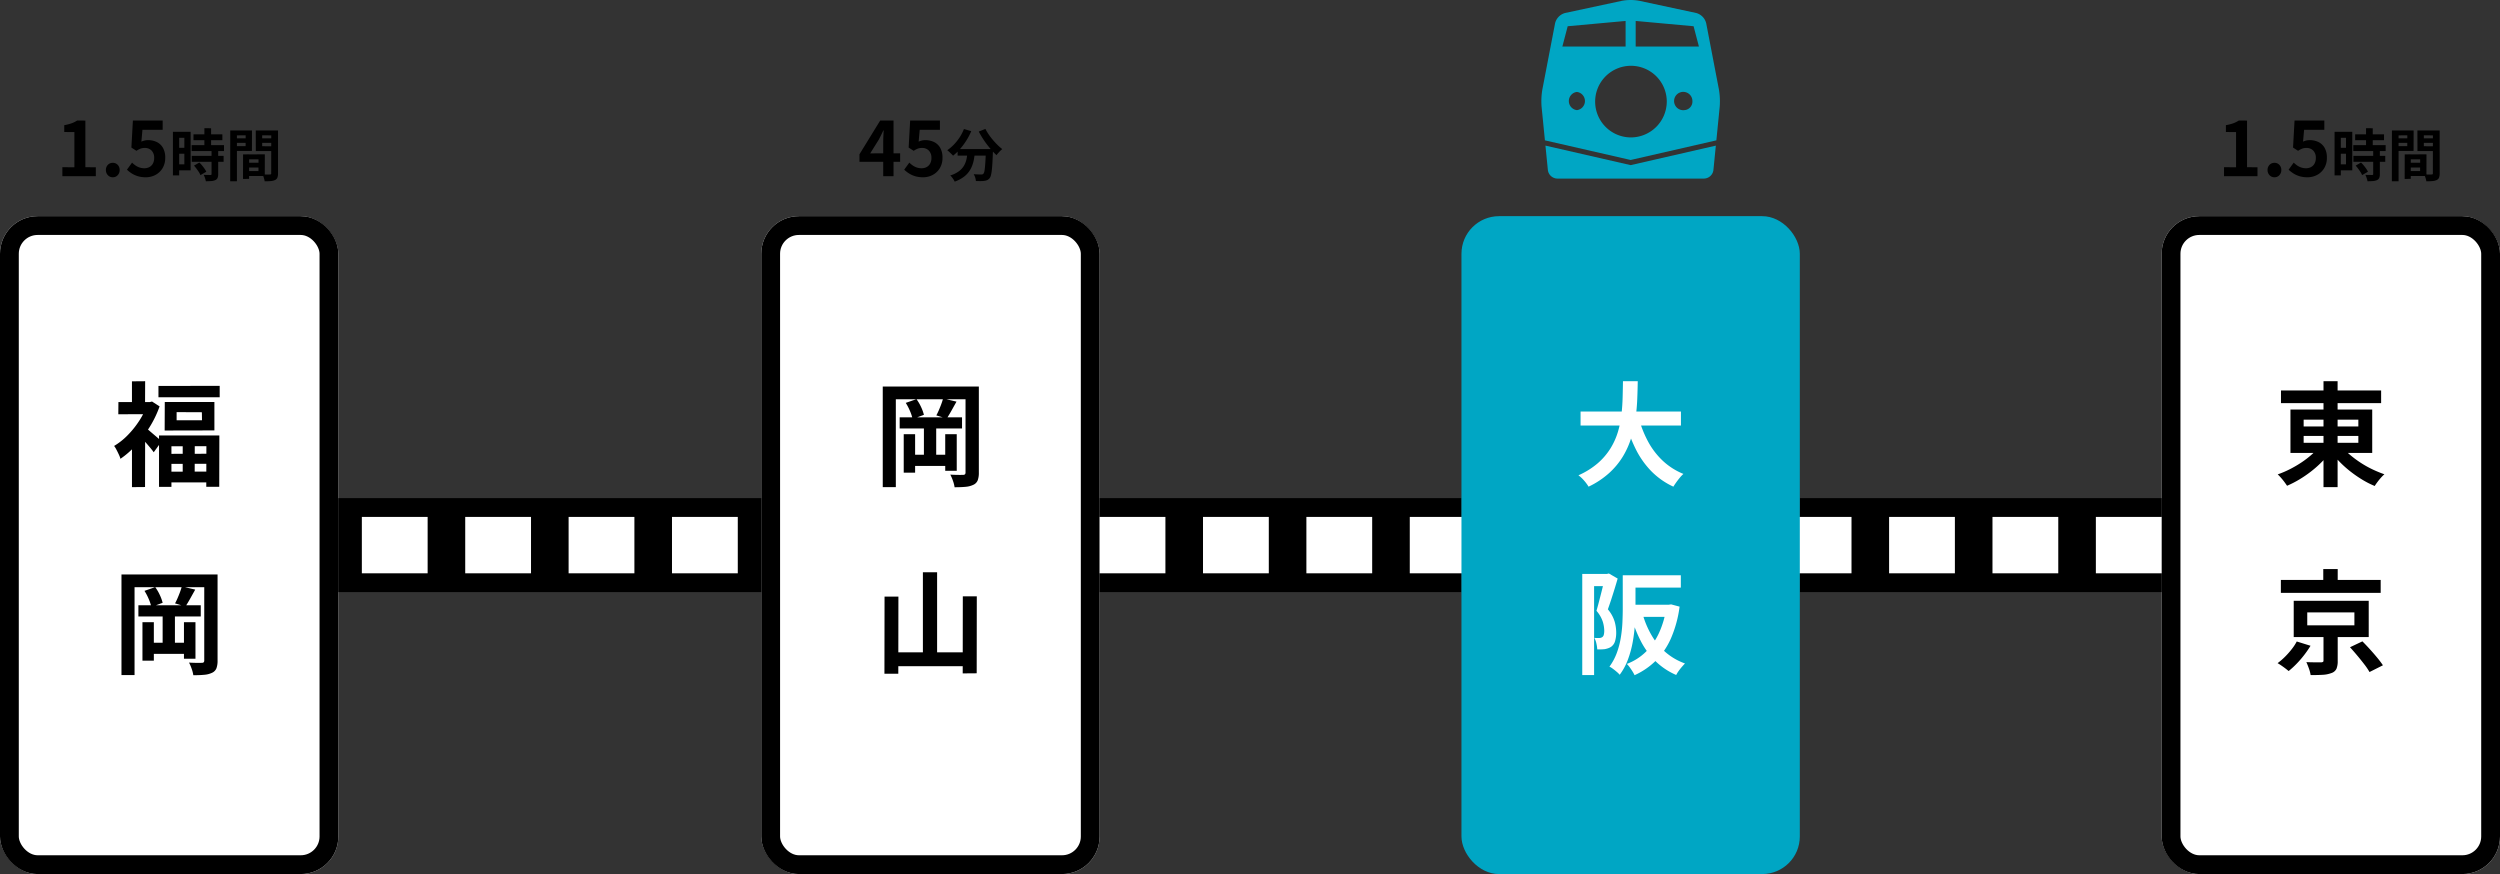 <svg xmlns="http://www.w3.org/2000/svg" xmlns:xlink="http://www.w3.org/1999/xlink" width="1064" height="372" viewBox="0 0 1064 372">
  <rect x="0" y="0" width="1064" height="372" fill="#333333" stroke="none"/>
  <defs>
    <clipPath id="clip-path">
      <rect id="長方形_433" data-name="長方形 433" width="76" height="76" fill="#00a6c4"/>
    </clipPath>
  </defs>
  <g id="グループ_133" data-name="グループ 133" transform="translate(-168 -8156)">
    <g id="グループ_111" data-name="グループ 111" transform="translate(824 8156)">
      <g id="グループ_105" data-name="グループ 105" clip-path="url(#clip-path)">
        <path id="パス_215" data-name="パス 215" d="M40.024,143.581l-36.26-8.309L4.8,145.679A4.13,4.13,0,0,0,8.825,149.3h62.4a4.13,4.13,0,0,0,4.028-3.619l1.033-10.407Z" transform="translate(-2.024 -73.298)" fill="#00a6c4"/>
        <path id="パス_216" data-name="パス 216" d="M75.585,38.143,70.151,9.867a5.992,5.992,0,0,0-4.272-4.34L41.586.317a20.429,20.429,0,0,0-7.172,0L10.122,5.526A5.992,5.992,0,0,0,5.85,9.867L.415,38.143a30.107,30.107,0,0,0-.327,7.19l1.429,14.4L38,68.09l36.483-8.36,1.429-14.4a30.108,30.108,0,0,0-.327-7.19M11.213,11.165,35.857,8.916V19.8H8.944Zm3.912,35.708a3.9,3.9,0,0,1,0-7.742,3.9,3.9,0,0,1,0,7.742M38,58.486A15.242,15.242,0,1,1,53.379,43.244,15.311,15.311,0,0,1,38,58.486M60.875,46.873A3.9,3.9,0,1,1,64.293,43a3.666,3.666,0,0,1-3.417,3.871M40.143,19.8V8.916l24.644,2.249L67.057,19.8Z" transform="translate(0 0)" fill="#00a6c4"/>
      </g>
    </g>
    <path id="パス_228" data-name="パス 228" d="M-45.456,0V-3.84l5.12.032V-18.784l-4.32-.032v-2.912a19.337,19.337,0,0,0,3.088-.784,11.343,11.343,0,0,0,2.416-1.2l3.488.032V-3.84l4.448.032V0Zm21.472.448a2.757,2.757,0,0,1-2.112-.9,3.082,3.082,0,0,1-.832-2.176A3.053,3.053,0,0,1-26.1-4.832,2.806,2.806,0,0,1-23.984-5.7a2.768,2.768,0,0,1,2.08.864,3.053,3.053,0,0,1,.832,2.208A3.082,3.082,0,0,1-21.9-.448,2.72,2.72,0,0,1-23.984.448Zm14.048,0A11.544,11.544,0,0,1-13.3,0,10.553,10.553,0,0,1-15.92-1.184a13.091,13.091,0,0,1-2.048-1.6l2.176-3.008a10.6,10.6,0,0,0,1.456,1.216,6.9,6.9,0,0,0,1.728.864,6.289,6.289,0,0,0,2.032.32A4.458,4.458,0,0,0-8.416-3.9,3.7,3.7,0,0,0-6.928-5.392a4.762,4.762,0,0,0,.544-2.352,4.321,4.321,0,0,0-1.1-3.168,3.886,3.886,0,0,0-2.9-1.12,5.086,5.086,0,0,0-1.76.272,9.91,9.91,0,0,0-1.792.944l-2.144-1.376.64-11.52H-2.768v3.968h-8.608l-.448,5.024a7.568,7.568,0,0,1,1.376-.48,6.353,6.353,0,0,1,1.472-.16,8.451,8.451,0,0,1,3.648.784,6.054,6.054,0,0,1,2.656,2.448A8.214,8.214,0,0,1-1.68-7.872a8.324,8.324,0,0,1-1.168,4.5A7.784,7.784,0,0,1-5.888-.528,8.626,8.626,0,0,1-9.936.448Zm20.288-18.28H22.64v2.5H10.352ZM9.56-13.224H23.336v2.52H9.56Zm.048,4.56h13.56v2.52H9.608Zm5.376-11.76H17.84v8.832H14.984Zm3.048,9.6h2.832V-.888A4.041,4.041,0,0,1,20.6.732a1.9,1.9,0,0,1-.96.924,5.212,5.212,0,0,1-1.692.4q-1,.084-2.34.084a8.648,8.648,0,0,0-.36-1.38A9.464,9.464,0,0,0,14.7-.576q.888.024,1.728.036t1.128.012a.622.622,0,0,0,.372-.084.43.43,0,0,0,.108-.348ZM10.568-4.512l2.28-1.32A14.765,14.765,0,0,1,14-4.584q.576.7,1.056,1.392A8.6,8.6,0,0,1,15.8-1.92L13.3-.456a5.852,5.852,0,0,0-.648-1.284q-.456-.708-1-1.44A15.956,15.956,0,0,0,10.568-4.512ZM2.96-18.912H9.128V-2.5H2.96V-5.064h3.5v-11.28H2.96ZM3.1-12.1H7.76v2.52H3.1ZM1.592-18.912H4.256V-.36H1.592ZM32.768-5.736h6.576l.024,2.04H32.792ZM32.6-9.288l8.112-.024L40.688-.1l-8.064.024L32.6-2.184,38-2.208,38.024-7.2l-5.4.024Zm-1.152,0,2.592-.024-.024,10.44-2.592.024Zm-4.056-6.84h6.024l.024,1.92-6.024.024Zm11.136,0H44.6l.024,1.92-6.072.024Zm4.92-3.336h2.88V-1.248A5.116,5.116,0,0,1,46.064.576a1.931,1.931,0,0,1-.984,1.032,5.228,5.228,0,0,1-1.812.456q-1.068.1-2.628.1a6.352,6.352,0,0,0-.192-.96Q40.3.672,40.112.132A5.988,5.988,0,0,0,39.7-.792q.648.048,1.284.06T42.14-.72a6.809,6.809,0,0,0,.708-.024.758.758,0,0,0,.468-.108q.132-.108.108-.444Zm-15.816,0H35.24l-.024,8.688-7.584.024v-2.064h4.9l.024-4.584-4.92.024Zm17.352,0-.024,2.088L39.584-17.4v4.632l5.4.024L44.96-10.7H36.872l-.024-8.76ZM26-19.464h2.832v21.6l-2.856.024Z" transform="translate(240 8231)"/>
    <path id="パス_233" data-name="パス 233" d="M-45.456,0V-3.84l5.12.032V-18.784l-4.32-.032v-2.912a19.337,19.337,0,0,0,3.088-.784,11.343,11.343,0,0,0,2.416-1.2l3.488.032V-3.84l4.448.032V0Zm21.472.448a2.757,2.757,0,0,1-2.112-.9,3.082,3.082,0,0,1-.832-2.176A3.053,3.053,0,0,1-26.1-4.832,2.806,2.806,0,0,1-23.984-5.7a2.768,2.768,0,0,1,2.08.864,3.053,3.053,0,0,1,.832,2.208A3.082,3.082,0,0,1-21.9-.448,2.72,2.72,0,0,1-23.984.448Zm14.048,0A11.544,11.544,0,0,1-13.3,0,10.553,10.553,0,0,1-15.92-1.184a13.091,13.091,0,0,1-2.048-1.6l2.176-3.008a10.6,10.6,0,0,0,1.456,1.216,6.9,6.9,0,0,0,1.728.864,6.289,6.289,0,0,0,2.032.32A4.458,4.458,0,0,0-8.416-3.9,3.7,3.7,0,0,0-6.928-5.392a4.762,4.762,0,0,0,.544-2.352,4.321,4.321,0,0,0-1.1-3.168,3.886,3.886,0,0,0-2.9-1.12,5.086,5.086,0,0,0-1.76.272,9.91,9.91,0,0,0-1.792.944l-2.144-1.376.64-11.52H-2.768v3.968h-8.608l-.448,5.024a7.568,7.568,0,0,1,1.376-.48,6.353,6.353,0,0,1,1.472-.16,8.451,8.451,0,0,1,3.648.784,6.054,6.054,0,0,1,2.656,2.448A8.214,8.214,0,0,1-1.68-7.872a8.324,8.324,0,0,1-1.168,4.5A7.784,7.784,0,0,1-5.888-.528,8.626,8.626,0,0,1-9.936.448Zm20.288-18.28H22.64v2.5H10.352ZM9.56-13.224H23.336v2.52H9.56Zm.048,4.56h13.56v2.52H9.608Zm5.376-11.76H17.84v8.832H14.984Zm3.048,9.6h2.832V-.888A4.041,4.041,0,0,1,20.6.732a1.9,1.9,0,0,1-.96.924,5.212,5.212,0,0,1-1.692.4q-1,.084-2.34.084a8.648,8.648,0,0,0-.36-1.38A9.464,9.464,0,0,0,14.7-.576q.888.024,1.728.036t1.128.012a.622.622,0,0,0,.372-.084.43.43,0,0,0,.108-.348ZM10.568-4.512l2.28-1.32A14.765,14.765,0,0,1,14-4.584q.576.7,1.056,1.392A8.6,8.6,0,0,1,15.8-1.92L13.3-.456a5.852,5.852,0,0,0-.648-1.284q-.456-.708-1-1.44A15.956,15.956,0,0,0,10.568-4.512ZM2.96-18.912H9.128V-2.5H2.96V-5.064h3.5v-11.28H2.96ZM3.1-12.1H7.76v2.52H3.1ZM1.592-18.912H4.256V-.36H1.592ZM32.768-5.736h6.576l.024,2.04H32.792ZM32.6-9.288l8.112-.024L40.688-.1l-8.064.024L32.6-2.184,38-2.208,38.024-7.2l-5.4.024Zm-1.152,0,2.592-.024-.024,10.44-2.592.024Zm-4.056-6.84h6.024l.024,1.92-6.024.024Zm11.136,0H44.6l.024,1.92-6.072.024Zm4.92-3.336h2.88V-1.248A5.116,5.116,0,0,1,46.064.576a1.931,1.931,0,0,1-.984,1.032,5.228,5.228,0,0,1-1.812.456q-1.068.1-2.628.1a6.352,6.352,0,0,0-.192-.96Q40.3.672,40.112.132A5.988,5.988,0,0,0,39.7-.792q.648.048,1.284.06T42.14-.72a6.809,6.809,0,0,0,.708-.024.758.758,0,0,0,.468-.108q.132-.108.108-.444Zm-15.816,0H35.24l-.024,8.688-7.584.024v-2.064h4.9l.024-4.584-4.92.024Zm17.352,0-.024,2.088L39.584-17.4v4.632l5.4.024L44.96-10.7H36.872l-.024-8.76ZM26-19.464h2.832v21.6l-2.856.024Z" transform="translate(1160 8231)"/>
    <g id="長方形_511" data-name="長方形 511" transform="translate(168 8248)" fill="#fff" stroke="#000" stroke-width="8">
      <rect width="144" height="280" rx="16" stroke="none"/>
      <rect x="4" y="4" width="136" height="272" rx="12" fill="none"/>
    </g>
    <g id="長方形_512" data-name="長方形 512" transform="translate(1088 8248)" fill="#fff" stroke="#000" stroke-width="8">
      <rect width="144" height="280" rx="16" stroke="none"/>
      <rect x="4" y="4" width="136" height="272" rx="12" fill="none"/>
    </g>
    <g id="長方形_513" data-name="長方形 513" transform="translate(492 8248)" fill="#fff" stroke="#000" stroke-width="8">
      <rect width="144" height="280" rx="16" stroke="none"/>
      <rect x="4" y="4" width="136" height="272" rx="12" fill="none"/>
    </g>
    <path id="パス_227" data-name="パス 227" d="M5.76-14.928l5.136.048L10.848,1.056H5.76ZM3.168-27.6v3.456h10.8l-.048-3.408Zm-5.04-4.32h21.12v12.1l-21.168.048ZM-4.32-17.664H21.36l-.048,21.84h-5.52L15.84-13.1.96-13.056V4.224H-4.32ZM-1.3-9.84l19.968-.048.048,4.272L-1.3-5.568Zm.048,7.584L18.72-2.3,18.768,2.3H-1.248ZM-4.56-38.736,21.5-38.784v4.848H-4.56ZM-21.6-31.872H-7.248v5.136l-14.4.048Zm5.76-8.832,5.616-.048-.048,11.28H-15.84Zm6.1,20.016a13.207,13.207,0,0,1,1.416,1.1q.888.768,1.968,1.68t1.944,1.656q.864.744,1.2,1.08l-3.36,4.656q-.528-.768-1.368-1.776T-9.7-14.352q-.912-1.056-1.752-1.992T-12.96-17.9Zm.384-11.184h1.1l.96-.24,3.216,2.064a44.292,44.292,0,0,1-4.3,8.9,53.15,53.15,0,0,1-5.832,7.7,36.62,36.62,0,0,1-6.528,5.712,10.625,10.625,0,0,0-.7-1.848q-.5-1.08-1.032-2.088a9.354,9.354,0,0,0-.96-1.536,28.094,28.094,0,0,0,5.784-4.584A38.878,38.878,0,0,0-12.7-23.976,29.959,29.959,0,0,0-9.36-30.864Zm-6.48,16.416,5.616-6.768-.048,26.5-5.568.048ZM-20.3,41.5H17.328v5.424H-14.736V84.32H-20.3Zm35.232,0h5.664V78.08a9.382,9.382,0,0,1-.48,3.336,3.563,3.563,0,0,1-1.824,1.9,9.361,9.361,0,0,1-3.264.864q-1.92.192-4.752.192a13.714,13.714,0,0,0-.7-2.736,17.86,17.86,0,0,0-1.128-2.64q1.632.1,3.264.12t2.16-.024a1.12,1.12,0,0,0,.84-.24,1.216,1.216,0,0,0,.216-.816ZM-13.1,54.608H13.44V59.36H-13.1Zm4.272,15.936H8.64V75.3H-8.832Zm6.048-11.952H2.448V72.944H-2.784Zm-8.592,3.216h4.848V78.176h-4.848Zm17.664,0h4.9V77.36h-4.9Zm-16.8-13.344,4.56-1.584a18.935,18.935,0,0,1,1.968,3.36,17.687,17.687,0,0,1,1.2,3.312l-4.8,1.776a18.692,18.692,0,0,0-1.1-3.336A23.5,23.5,0,0,0-10.512,48.464ZM5.376,46.592l5.712,1.344Q9.984,49.9,8.9,51.848T6.912,55.136L2.5,53.792q.528-.96,1.08-2.232t1.032-2.568Q5.088,47.7,5.376,46.592Z" transform="translate(240 8359)"/>
    <path id="パス_232" data-name="パス 232" d="M-21.216-36.816H21.408v5.376H-21.216Zm18.1-3.936h6V4.32h-6ZM-4.608-13.344l4.9,2.016A37.839,37.839,0,0,1-3.528-6.72,45.739,45.739,0,0,1-8.136-2.568,50.617,50.617,0,0,1-13.272.984a43.6,43.6,0,0,1-5.352,2.76q-.48-.72-1.152-1.632T-21.216.336q-.768-.864-1.392-1.44a41.094,41.094,0,0,0,5.232-2.232,48.505,48.505,0,0,0,4.992-2.928A38.493,38.493,0,0,0-7.992-9.672,25.473,25.473,0,0,0-4.608-13.344Zm9.12.192a25.949,25.949,0,0,0,3.48,3.576,45.14,45.14,0,0,0,4.464,3.36,42.6,42.6,0,0,0,5.064,2.88A49.1,49.1,0,0,0,22.8-1.152,15.717,15.717,0,0,0,21.336.312q-.792.888-1.488,1.824t-1.176,1.7a38,38,0,0,1-5.328-2.712A52.157,52.157,0,0,1,8.232-2.424,45.738,45.738,0,0,1,3.624-6.576a40.03,40.03,0,0,1-3.816-4.56Zm-16.08-4.32v2.928h23.28v-2.928Zm0-6.912v2.88h23.28v-2.88Zm-5.616-4.32h34.8v18.48h-34.8Zm-4.08,72.512h42.48v5.52h-42.48ZM-3.216,39.2H2.928v7.344H-3.216Zm-6.816,18.432v5.52H10.032v-5.52Zm-5.76-4.944h31.92V68.144h-31.92ZM8.16,72.464l5.28-2.5q1.488,1.488,3.144,3.312T19.728,76.9a40.171,40.171,0,0,1,2.448,3.24l-5.712,2.88a26.821,26.821,0,0,0-2.184-3.24q-1.416-1.848-3.024-3.768T8.16,72.464ZM-3.12,66.128H2.928V78.272a8.572,8.572,0,0,1-.528,3.36A3.59,3.59,0,0,1,.24,83.456a12.105,12.105,0,0,1-3.768.744q-2.184.12-5.064.12a14.917,14.917,0,0,0-.744-2.832q-.552-1.536-1.08-2.688,1.2.048,2.52.072t2.352.024h1.368a1.941,1.941,0,0,0,.84-.192q.216-.144.216-.624ZM-14.5,70.016-8.64,71.84a40.855,40.855,0,0,1-2.688,3.912,43.18,43.18,0,0,1-3.24,3.744,36.928,36.928,0,0,1-3.384,3.1q-.96-.816-2.328-1.8a27.932,27.932,0,0,0-2.376-1.56,27.9,27.9,0,0,0,3.192-2.76,34.455,34.455,0,0,0,2.88-3.264A21.123,21.123,0,0,0-14.5,70.016Z" transform="translate(1160 8359)"/>
    <path id="パス_230" data-name="パス 230" d="M-20.3-38.5H17.328v5.424H-14.736V4.32H-20.3Zm35.232,0h5.664V-1.92a9.382,9.382,0,0,1-.48,3.336,3.563,3.563,0,0,1-1.824,1.9,9.361,9.361,0,0,1-3.264.864q-1.92.192-4.752.192a13.714,13.714,0,0,0-.7-2.736,17.86,17.86,0,0,0-1.128-2.64q1.632.1,3.264.12t2.16-.024a1.12,1.12,0,0,0,.84-.24,1.216,1.216,0,0,0,.216-.816ZM-13.1-25.392H13.44v4.752H-13.1ZM-8.832-9.456H8.64V-4.7H-8.832Zm6.048-11.952H2.448V-7.056H-2.784Zm-8.592,3.216h4.848V-1.824h-4.848Zm17.664,0h4.9V-2.64h-4.9Zm-16.8-13.344,4.56-1.584a18.935,18.935,0,0,1,1.968,3.36,17.687,17.687,0,0,1,1.2,3.312l-4.8,1.776a18.692,18.692,0,0,0-1.1-3.336A23.5,23.5,0,0,0-10.512-31.536ZM5.376-33.408l5.712,1.344Q9.984-30.1,8.9-28.152T6.912-24.864L2.5-26.208q.528-.96,1.08-2.232t1.032-2.568Q5.088-32.3,5.376-33.408ZM-3.216,40.544H2.832V78.08H-3.216Zm-16.32,10.368h5.9l-.048,32.832h-5.9Zm33.312-.1h5.952L19.68,83.552l-5.952.048ZM-16.7,74.624h33.12v5.9H-16.656Z" transform="translate(564 8359)"/>
    <rect id="長方形_515" data-name="長方形 515" width="180" height="40" transform="translate(312 8368)"/>
    <rect id="長方形_516" data-name="長方形 516" width="154" height="40" transform="translate(636 8368)"/>
    <rect id="長方形_517" data-name="長方形 517" width="154" height="40" transform="translate(934 8368)"/>
    <rect id="長方形_518" data-name="長方形 518" width="28" height="24" transform="translate(322 8376)" fill="#fff"/>
    <rect id="長方形_519" data-name="長方形 519" width="28" height="24" transform="translate(410 8376)" fill="#fff"/>
    <rect id="長方形_520" data-name="長方形 520" width="28" height="24" transform="translate(366 8376)" fill="#fff"/>
    <rect id="長方形_521" data-name="長方形 521" width="28" height="24" transform="translate(454 8376)" fill="#fff"/>
    <rect id="長方形_522" data-name="長方形 522" width="28" height="24" transform="translate(636 8376)" fill="#fff"/>
    <rect id="長方形_523" data-name="長方形 523" width="28" height="24" transform="translate(724 8376)" fill="#fff"/>
    <rect id="長方形_524" data-name="長方形 524" width="28" height="24" transform="translate(680 8376)" fill="#fff"/>
    <rect id="長方形_525" data-name="長方形 525" width="28" height="24" transform="translate(768 8376)" fill="#fff"/>
    <rect id="長方形_526" data-name="長方形 526" width="28" height="24" transform="translate(928 8376)" fill="#fff"/>
    <rect id="長方形_527" data-name="長方形 527" width="28" height="24" transform="translate(1016 8376)" fill="#fff"/>
    <rect id="長方形_528" data-name="長方形 528" width="28" height="24" transform="translate(972 8376)" fill="#fff"/>
    <rect id="長方形_529" data-name="長方形 529" width="28" height="24" transform="translate(1060 8376)" fill="#fff"/>
    <rect id="長方形_514" data-name="長方形 514" width="144" height="280" rx="16" transform="translate(790 8248)" fill="#00a6c4"/>
    <path id="パス_231" data-name="パス 231" d="M-21.312-27.84h42.72v5.952h-42.72ZM3.36-25.44A46.819,46.819,0,0,0,7.344-15.216a32.2,32.2,0,0,0,6.312,8.3A28.383,28.383,0,0,0,22.464-1.3,13.289,13.289,0,0,0,20.952.288q-.792.96-1.536,1.992T18.192,4.128a32.028,32.028,0,0,1-9.48-6.672,37.179,37.179,0,0,1-6.648-9.528A68.517,68.517,0,0,1-2.448-24.1ZM-3.264-40.752H3.024q-.048,3.648-.216,7.7t-.744,8.232a51.868,51.868,0,0,1-1.848,8.28A35.413,35.413,0,0,1-3.336-8.664,31.905,31.905,0,0,1-9.192-1.632,36.459,36.459,0,0,1-17.9,4.128a17.547,17.547,0,0,0-1.872-2.544,14.8,14.8,0,0,0-2.448-2.3,32.831,32.831,0,0,0,8.208-5.112,27.809,27.809,0,0,0,5.4-6.288,29.662,29.662,0,0,0,3.192-7.056,41.217,41.217,0,0,0,1.512-7.416q.408-3.744.5-7.344T-3.264-40.752ZM-1.152,41.84H21.36v5.232H-1.152Zm-2.208,0H2.064V55.9q0,3.072-.24,6.768a67.218,67.218,0,0,1-.936,7.56A43.18,43.18,0,0,1-1.152,77.7a25.718,25.718,0,0,1-3.5,6.48A10.149,10.149,0,0,0-5.9,82.952q-.816-.7-1.656-1.32a8.627,8.627,0,0,0-1.464-.912A23.655,23.655,0,0,0-5.9,74.912,35.264,35.264,0,0,0-4.2,68.48a54.57,54.57,0,0,0,.7-6.552q.144-3.24.144-6.024Zm2.4,12.528H16.416v5.184H-.96Zm16.176,0h1.008l1.008-.144,3.6.96a49.976,49.976,0,0,1-3.648,13.44,31.3,31.3,0,0,1-6.408,9.5,31.258,31.258,0,0,1-9.1,6.24A15.583,15.583,0,0,0,.792,82.76q-.552-.888-1.2-1.776a9.632,9.632,0,0,0-1.224-1.416A23.306,23.306,0,0,0,6.384,74.5,27.14,27.14,0,0,0,12.1,66.32a38.686,38.686,0,0,0,3.12-10.944ZM5.04,58.112A39.083,39.083,0,0,0,8.856,67.28a28.641,28.641,0,0,0,5.976,7.272,26.039,26.039,0,0,0,8.3,4.824q-.576.576-1.32,1.44t-1.392,1.776a12.955,12.955,0,0,0-1.032,1.68,29.141,29.141,0,0,1-8.736-5.808,33.264,33.264,0,0,1-6.24-8.448A56.159,56.159,0,0,1,.192,59.264ZM-20.592,41.264H-9.264v5.184h-6.288V84.32h-5.04Zm9.6,0h.912l.816-.192,3.744,2.16q-.576,2.016-1.3,4.368T-8.28,52.208q-.744,2.256-1.416,4.128a14.668,14.668,0,0,1,2.88,5.184,17.289,17.289,0,0,1,.672,4.56,12.482,12.482,0,0,1-.5,3.84A4.493,4.493,0,0,1-8.3,72.272a5.532,5.532,0,0,1-1.272.624,10.318,10.318,0,0,1-1.464.384,24.219,24.219,0,0,1-3.168.1,15.323,15.323,0,0,0-.36-2.448,8.592,8.592,0,0,0-.888-2.448q.672.048,1.176.048h.936A2.314,2.314,0,0,0-12,68.1a1.783,1.783,0,0,0,.6-1.032,7.382,7.382,0,0,0,.168-1.7,13.558,13.558,0,0,0-.648-3.84,13.194,13.194,0,0,0-2.664-4.56q.48-1.632.984-3.576t1.008-3.912q.5-1.968.912-3.672t.648-2.856Z" transform="translate(862 8359)" fill="#fff"/>
    <path id="パス_229" data-name="パス 229" d="M-20.1,0V-14.56q0-1.024.064-2.448t.128-2.48h-.16q-.416.96-.9,1.92t-.992,1.952l-3.68,5.888H-12.9v3.584H-30.208v-3.2l8.832-14.368h5.664V0Zm16.96.448A11.544,11.544,0,0,1-6.5,0,10.553,10.553,0,0,1-9.12-1.184a13.091,13.091,0,0,1-2.048-1.6l2.176-3.008A10.6,10.6,0,0,0-7.536-4.576a6.9,6.9,0,0,0,1.728.864,6.289,6.289,0,0,0,2.032.32A4.458,4.458,0,0,0-1.616-3.9,3.7,3.7,0,0,0-.128-5.392,4.762,4.762,0,0,0,.416-7.744a4.321,4.321,0,0,0-1.1-3.168,3.886,3.886,0,0,0-2.9-1.12,5.086,5.086,0,0,0-1.76.272,9.91,9.91,0,0,0-1.792.944L-9.28-12.192l.64-11.52H4.032v3.968H-4.576l-.448,5.024a7.568,7.568,0,0,1,1.376-.48,6.353,6.353,0,0,1,1.472-.16,8.451,8.451,0,0,1,3.648.784,6.054,6.054,0,0,1,2.656,2.448A8.214,8.214,0,0,1,5.12-7.872a8.324,8.324,0,0,1-1.168,4.5A7.784,7.784,0,0,1,.912-.528,8.626,8.626,0,0,1-3.136.448Zm14.7-12.016H24.544v2.784H11.56Zm12.024,0h3.024v.756a4.1,4.1,0,0,1-.024.492q-.1,2.712-.216,4.668T26.092-2.4A14.21,14.21,0,0,1,25.72-.336,3.231,3.231,0,0,1,25.192.816a2.953,2.953,0,0,1-1,.816,4.244,4.244,0,0,1-1.212.336,11.318,11.318,0,0,1-1.584.108q-.984.012-2.064-.036A5.618,5.618,0,0,0,19.048.564,6.053,6.053,0,0,0,18.4-.864q1.008.072,1.872.1t1.3.024A2.11,2.11,0,0,0,22.12-.8a1.009,1.009,0,0,0,.432-.276,2.957,2.957,0,0,0,.468-1.38q.18-1.068.324-3.168t.24-5.436Zm-9.336-8.52,3.12.912a27.737,27.737,0,0,1-2.124,4.032,29.247,29.247,0,0,1-2.664,3.576A21.748,21.748,0,0,1,9.616-8.736q-.264-.312-.72-.756t-.924-.876a9.828,9.828,0,0,0-.828-.7,17.989,17.989,0,0,0,2.844-2.412,20.813,20.813,0,0,0,2.46-3.1A18.48,18.48,0,0,0,14.248-20.088Zm9.144-.048a20.515,20.515,0,0,0,1.392,2.352,27.054,27.054,0,0,0,1.788,2.34q.972,1.14,1.992,2.148a20.231,20.231,0,0,0,2,1.752,8.181,8.181,0,0,0-.852.756q-.468.468-.888.948a11.023,11.023,0,0,0-.708.888q-1.008-.936-2.04-2.1t-2.028-2.472q-1-1.308-1.884-2.712T20.56-19.008Zm-7.56,9.384h3.144a34.785,34.785,0,0,1-.552,3.936,13.808,13.808,0,0,1-1.26,3.624,10.28,10.28,0,0,1-2.52,3.108A14.071,14.071,0,0,1,10.312,2.3a5.5,5.5,0,0,0-.48-.888Q9.52.936,9.16.468a6.611,6.611,0,0,0-.72-.8,11.773,11.773,0,0,0,3.84-1.908,8.132,8.132,0,0,0,2.136-2.5,9.837,9.837,0,0,0,1-2.892Q15.688-9.168,15.832-10.752Z" transform="translate(564 8231)"/>
  </g>
</svg>

